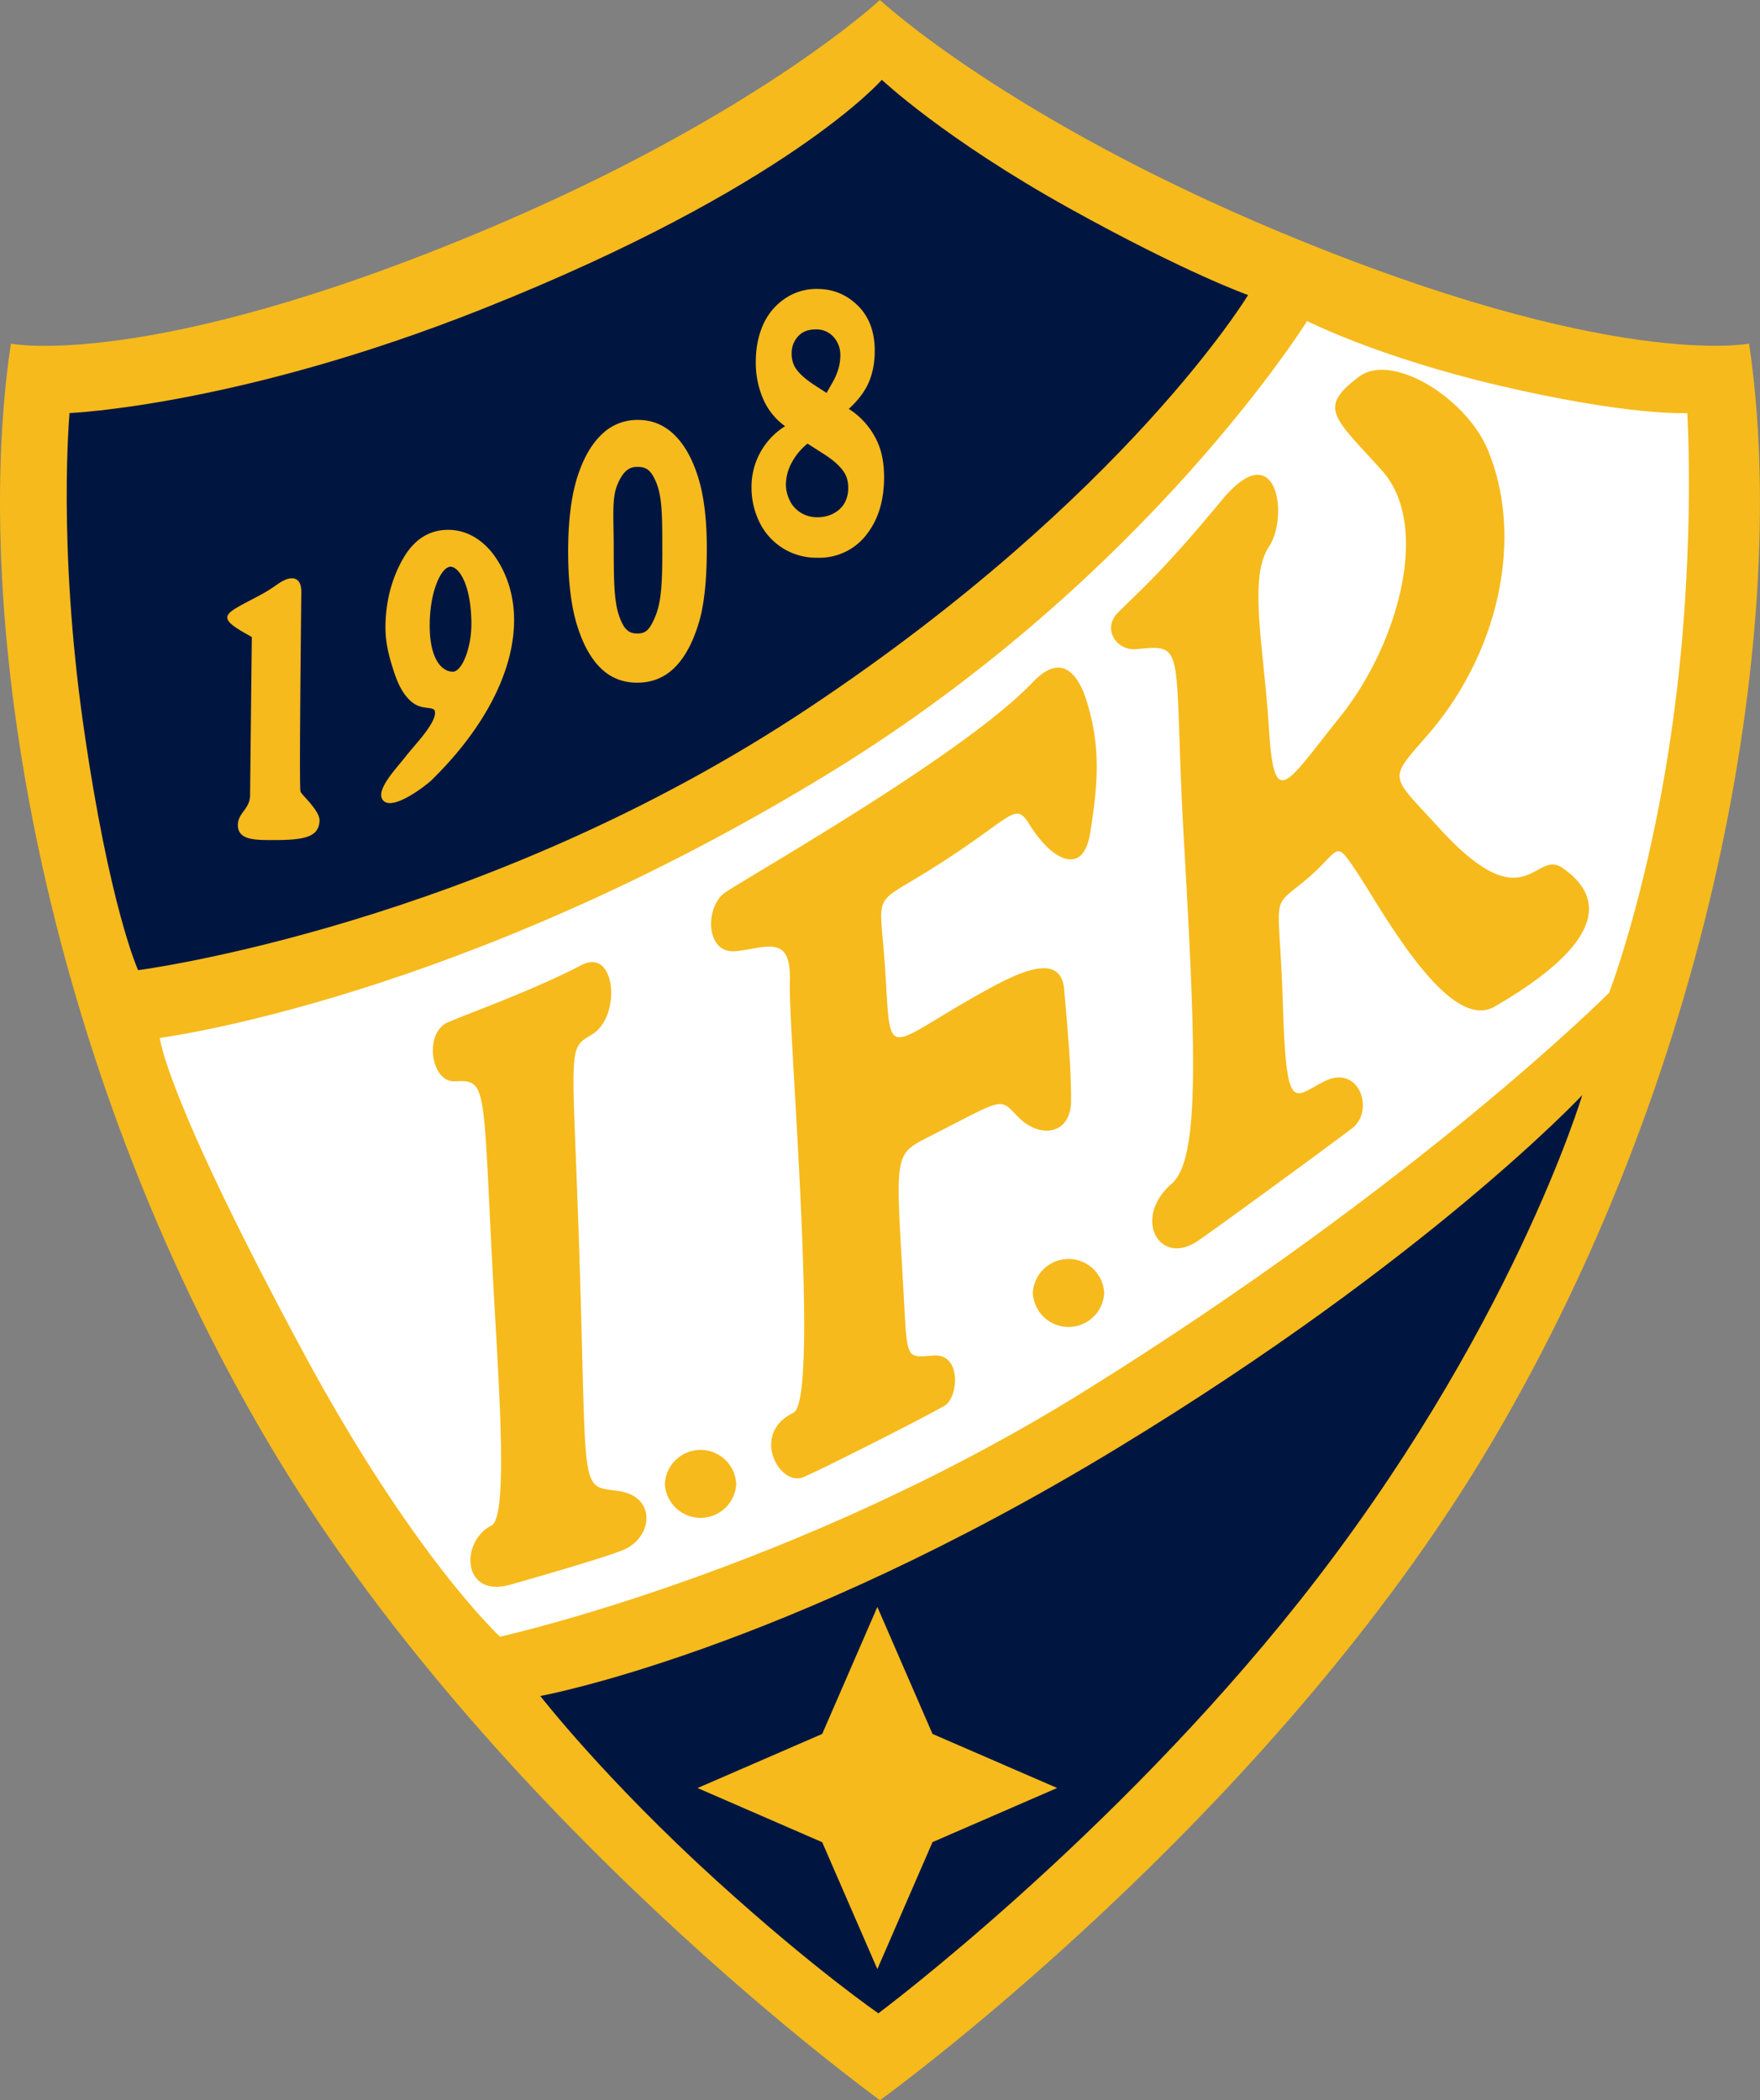 <svg xmlns="http://www.w3.org/2000/svg" width="419" height="500" fill="none"><rect width="100%" height="100%" fill="#808080" stroke="none"/><path fill="#F6BA1C" d="M209.5 500s-92.87-66.96-145.91-157.04C9.92 251.82-7.13 147.1 2.59 81.82c0 0 32.38 6.49 111.39-26.45C179.4 28.1 209.48 0 209.48 0s30.12 28.1 95.53 55.37C384.02 88.3 416.4 81.8 416.4 81.8c9.72 65.3-7.33 170-61 261.15C302.36 433.04 209.5 500 209.5 500Z"/><path fill="#001641" d="M209.12 479.31s55.13-41.15 100.41-98.34c50.2-63.38 67.15-120.25 67.15-120.25s-36.47 38.97-110.7 84.05c-80 48.6-137.35 59-137.35 59s15.37 19.84 42.15 44.14c23.15 21.01 38.34 31.4 38.34 31.4Z"/><path fill="#fff" d="M383.08 236.35s10.93-28.19 16.12-71.9c4.34-36.57 2.48-66.11 2.48-66.11s-13.43.82-45.04-6.61c-28.69-6.75-45.46-15.3-45.46-15.3s-37.93 60.95-112.8 107.03C109.75 238 38.05 247.09 38.05 247.09s.97 13.18 33.89 74.38c26.44 49.17 47.1 68.18 47.1 68.18s70.04-15.5 138.84-58.26c80.35-49.95 125.2-95.04 125.2-95.04Z"/><path fill="#001641" d="M297.14 70.25s-14.76-5.22-42.56-20.66C224.81 33.06 209.94 19 209.94 19s-22.31 25.62-95.04 54.54c-58.18 23.14-98.34 24.8-98.34 24.8s-2.9 30.99 3.3 74.38c6.2 43.38 13.02 58.25 13.02 58.25s81.81-10.53 159.91-62.6c75.42-50.27 104.34-98.13 104.34-98.13Z"/><path fill="#F6BA1C" d="M121.52 377.26c3.77-1.08 21.9-6.22 26.86-8.26 7.02-2.9 8.1-12.78-1.24-14.05-9.09-1.24-7.44 1.24-9.09-52.48-1.67-54.13-3.3-52.48 2.9-56.2 6.98-4.19 5.76-20.8-2.49-16.52-11.98 6.2-26.03 11.15-31.81 13.63-5.79 2.48-4.13 14.35 1.65 14.05 7.85-.41 6.61.83 9.1 47.52 1.24 23.52 3.76 56.17-.42 58.26-7.44 3.72-7.03 17.36 4.54 14.05ZM191.35 351.64c4.25-1.82 27.69-13.64 33.47-16.94 3.39-1.94 4.13-12.43-2.47-11.99-6.2.42-6.36 1.25-7.03-11.15-2.06-38.02-3.1-36.35 6.61-41.32 17.77-9.1 15.87-8.93 20.66-4.14 4.96 4.96 12.4 4.14 12.4-4.13 0-8.26-.83-16.94-1.65-26.44-.74-8.4-9.6-4.73-18.18 0-24.8 13.63-22.99 18.17-24.39-4.13-1.24-19.84-3.74-15.33 10.75-24.39 19.83-12.4 19.99-16.5 23.55-10.74 5.37 8.68 12.8 12.4 14.46 2.07 1.96-12.25 2.48-20.66-.82-31.4-1.7-5.5-5.54-12.2-12.81-4.55-16.12 16.94-64.88 44.62-73.14 50-5 3.25-4.96 14.87 2.48 14.05 7.44-.83 13.22-4.14 12.8 7.43-.4 11.57 7.24 99.4.84 102.48-10.34 4.96-3.31 17.77 2.47 15.29ZM285.15 295.44c4.46-3.04 31.4-22.73 36.78-26.86 5.37-4.13 1.7-15.3-6.61-11.16-7.44 3.72-9.08 8.27-9.92-18.59-.82-26.45-3.2-22.25 4.96-28.93 9.1-7.43 7.02-10.74 12.81-2.06 5.78 8.68 21.63 38.2 32.64 31.81 23.56-13.63 27.98-24.9 16.12-33.05-6.61-4.54-8.68 13.22-29.34-9.5-11.6-12.76-12.33-11.12-2.9-21.9 17.36-19.84 23.15-47.52 14.47-68.18-5.22-12.44-22.84-23.16-30.58-17.36-9.91 7.44-6.2 9.5 5.38 22.31 11.92 13.2 3.71 41.74-9.92 58.68-12.83 15.93-15.7 22.73-16.94 2.9-1.25-19.87-4.96-35.96 0-43.4 4.81-7.22 1.92-26.92-11.16-11.15-14.05 16.94-18.6 20.66-24.8 26.86-3.8 3.8-.4 9.2 4.55 8.68 12.09-1.28 8.55-.38 11.16 45.45 2.9 50.82 3.78 76.01-2.9 81.81-9.5 8.27-2.89 19.84 6.2 13.64ZM245.89 307.82a8.5 8.5 0 0 0 16.98 0 8.5 8.5 0 0 0-16.98 0ZM158.29 353.27a8.5 8.5 0 0 0 16.98 0 8.5 8.5 0 0 0-16.98 0ZM222 438.56l29.67-12.89L222 412.8l-13.13-30.23-13.13 30.23-29.67 12.88 29.67 12.9 13.13 30.21L222 438.56ZM71.73 140.9c-.14 13.65-.5 46.3-.2 47.52.14.73 4.68 4.55 4.54 7.02-.2 3.51-2.9 4.55-10.33 4.55-4.55 0-8.89.2-9.1-3.3-.19-3.31 3.1-3.93 2.9-7.86l.41-37.19c-8.05-4.34-7.12-5.14-1.24-8.26 3.52-1.86 4.71-2.41 7.44-4.34 3.38-2.38 5.62-1.58 5.58 1.86ZM91.36 190.7c-2.44-2.23 3.1-7.85 5.16-10.53 2.1-2.73 7.41-8.06 7.03-10.75-.2-1.44-2.9-.2-5.44-2.24-2.06-1.65-3.35-4.26-4.34-7.31-.99-3.05-2-6.43-2-10.49 0-6.7 1.81-12.4 4.4-16.74 2.6-4.33 6.11-6.5 10.56-6.5 4.57 0 8.67 2.6 11.49 6.92 8.88 13.64 3.51 34.1-15.5 52.69-1.19 1.16-8.92 7.19-11.36 4.95Zm16.32-30.78c2.28.15 4.68-5.78 4.54-11.98-.2-9.5-3.24-13.02-4.95-13.02-2.27 0-5.17 6.2-4.96 14.88.15 6.2 2.27 9.91 5.37 10.12ZM151.87 99.97c3.35 0 6.23 1.18 8.66 3.54 2.42 2.35 4.31 5.73 5.68 10.14 1.37 4.4 2.06 10.02 2.06 16.84 0 7.68-.64 13.61-1.9 17.77-1.42 4.71-3.34 8.27-5.76 10.67-2.43 2.4-5.4 3.6-8.93 3.6-3.44 0-6.34-1.17-8.7-3.5-2.38-2.32-4.25-5.76-5.64-10.31-1.39-4.56-2.08-10.35-2.08-17.4 0-7.09.7-12.87 2.07-17.37 1.38-4.5 3.29-7.95 5.74-10.36a12.1 12.1 0 0 1 8.8-3.62Zm5.8 31.22c0-7.93.03-12.76-1.44-16.32-1.3-3.1-2.43-3.72-4.54-3.72-1.95 0-3.42 1.07-4.75 4.34-1.33 3.27-.83 7.66-.83 15.7s.18 12.63 1.45 15.91c1.03 2.69 2.1 3.72 4.13 3.72 2.04 0 2.96-.8 4.34-4.13 1.37-3.34 1.65-7.63 1.65-15.5ZM202.07 97.35a18.06 18.06 0 0 1 6.58 7.36c1.21 2.4 1.82 5.37 1.82 8.91 0 5.41-1.32 9.86-3.95 13.35a14.11 14.11 0 0 1-11.85 5.81 15 15 0 0 1-13.98-8.71 18.54 18.54 0 0 1-1.78-7.92 16.98 16.98 0 0 1 8-14.68 15.64 15.64 0 0 1-5.24-6.52 21.7 21.7 0 0 1-1.74-8.78c0-3.16.54-6.03 1.63-8.6a14.67 14.67 0 0 1 5.07-6.32 13.26 13.26 0 0 1 7.91-2.46c3.77 0 7 1.32 9.68 3.97 2.69 2.64 4.03 6.24 4.03 10.8 0 2.66-.45 5.09-1.35 7.29-.9 2.2-2.52 4.37-4.83 6.5Zm-9.82 8.26a14.86 14.86 0 0 0-3.9 4.78 11.16 11.16 0 0 0-1.25 4.92c0 1.25.28 2.49.85 3.72a7 7 0 0 0 2.59 2.97 7.26 7.26 0 0 0 4.07 1.14c1.54 0 2.9-.35 4.08-1.05a6.18 6.18 0 0 0 2.5-2.58c.5-1.02.75-2.12.75-3.3 0-1.5-.32-2.72-.94-3.7-.9-1.43-2.45-2.85-4.65-4.27l-4.1-2.63Zm4.53-12.06 1.03-1.82c.67-1.13 1.11-2 1.33-2.63a11.73 11.73 0 0 0 .92-4.58c0-1.6-.52-3.02-1.57-4.25a5.42 5.42 0 0 0-4.37-1.84c-1.8 0-3.19.57-4.18 1.71a5.89 5.89 0 0 0-1.48 3.98c0 1.34.3 2.48.89 3.43.8 1.27 2.24 2.6 4.35 4l3.09 2Z"/></svg>